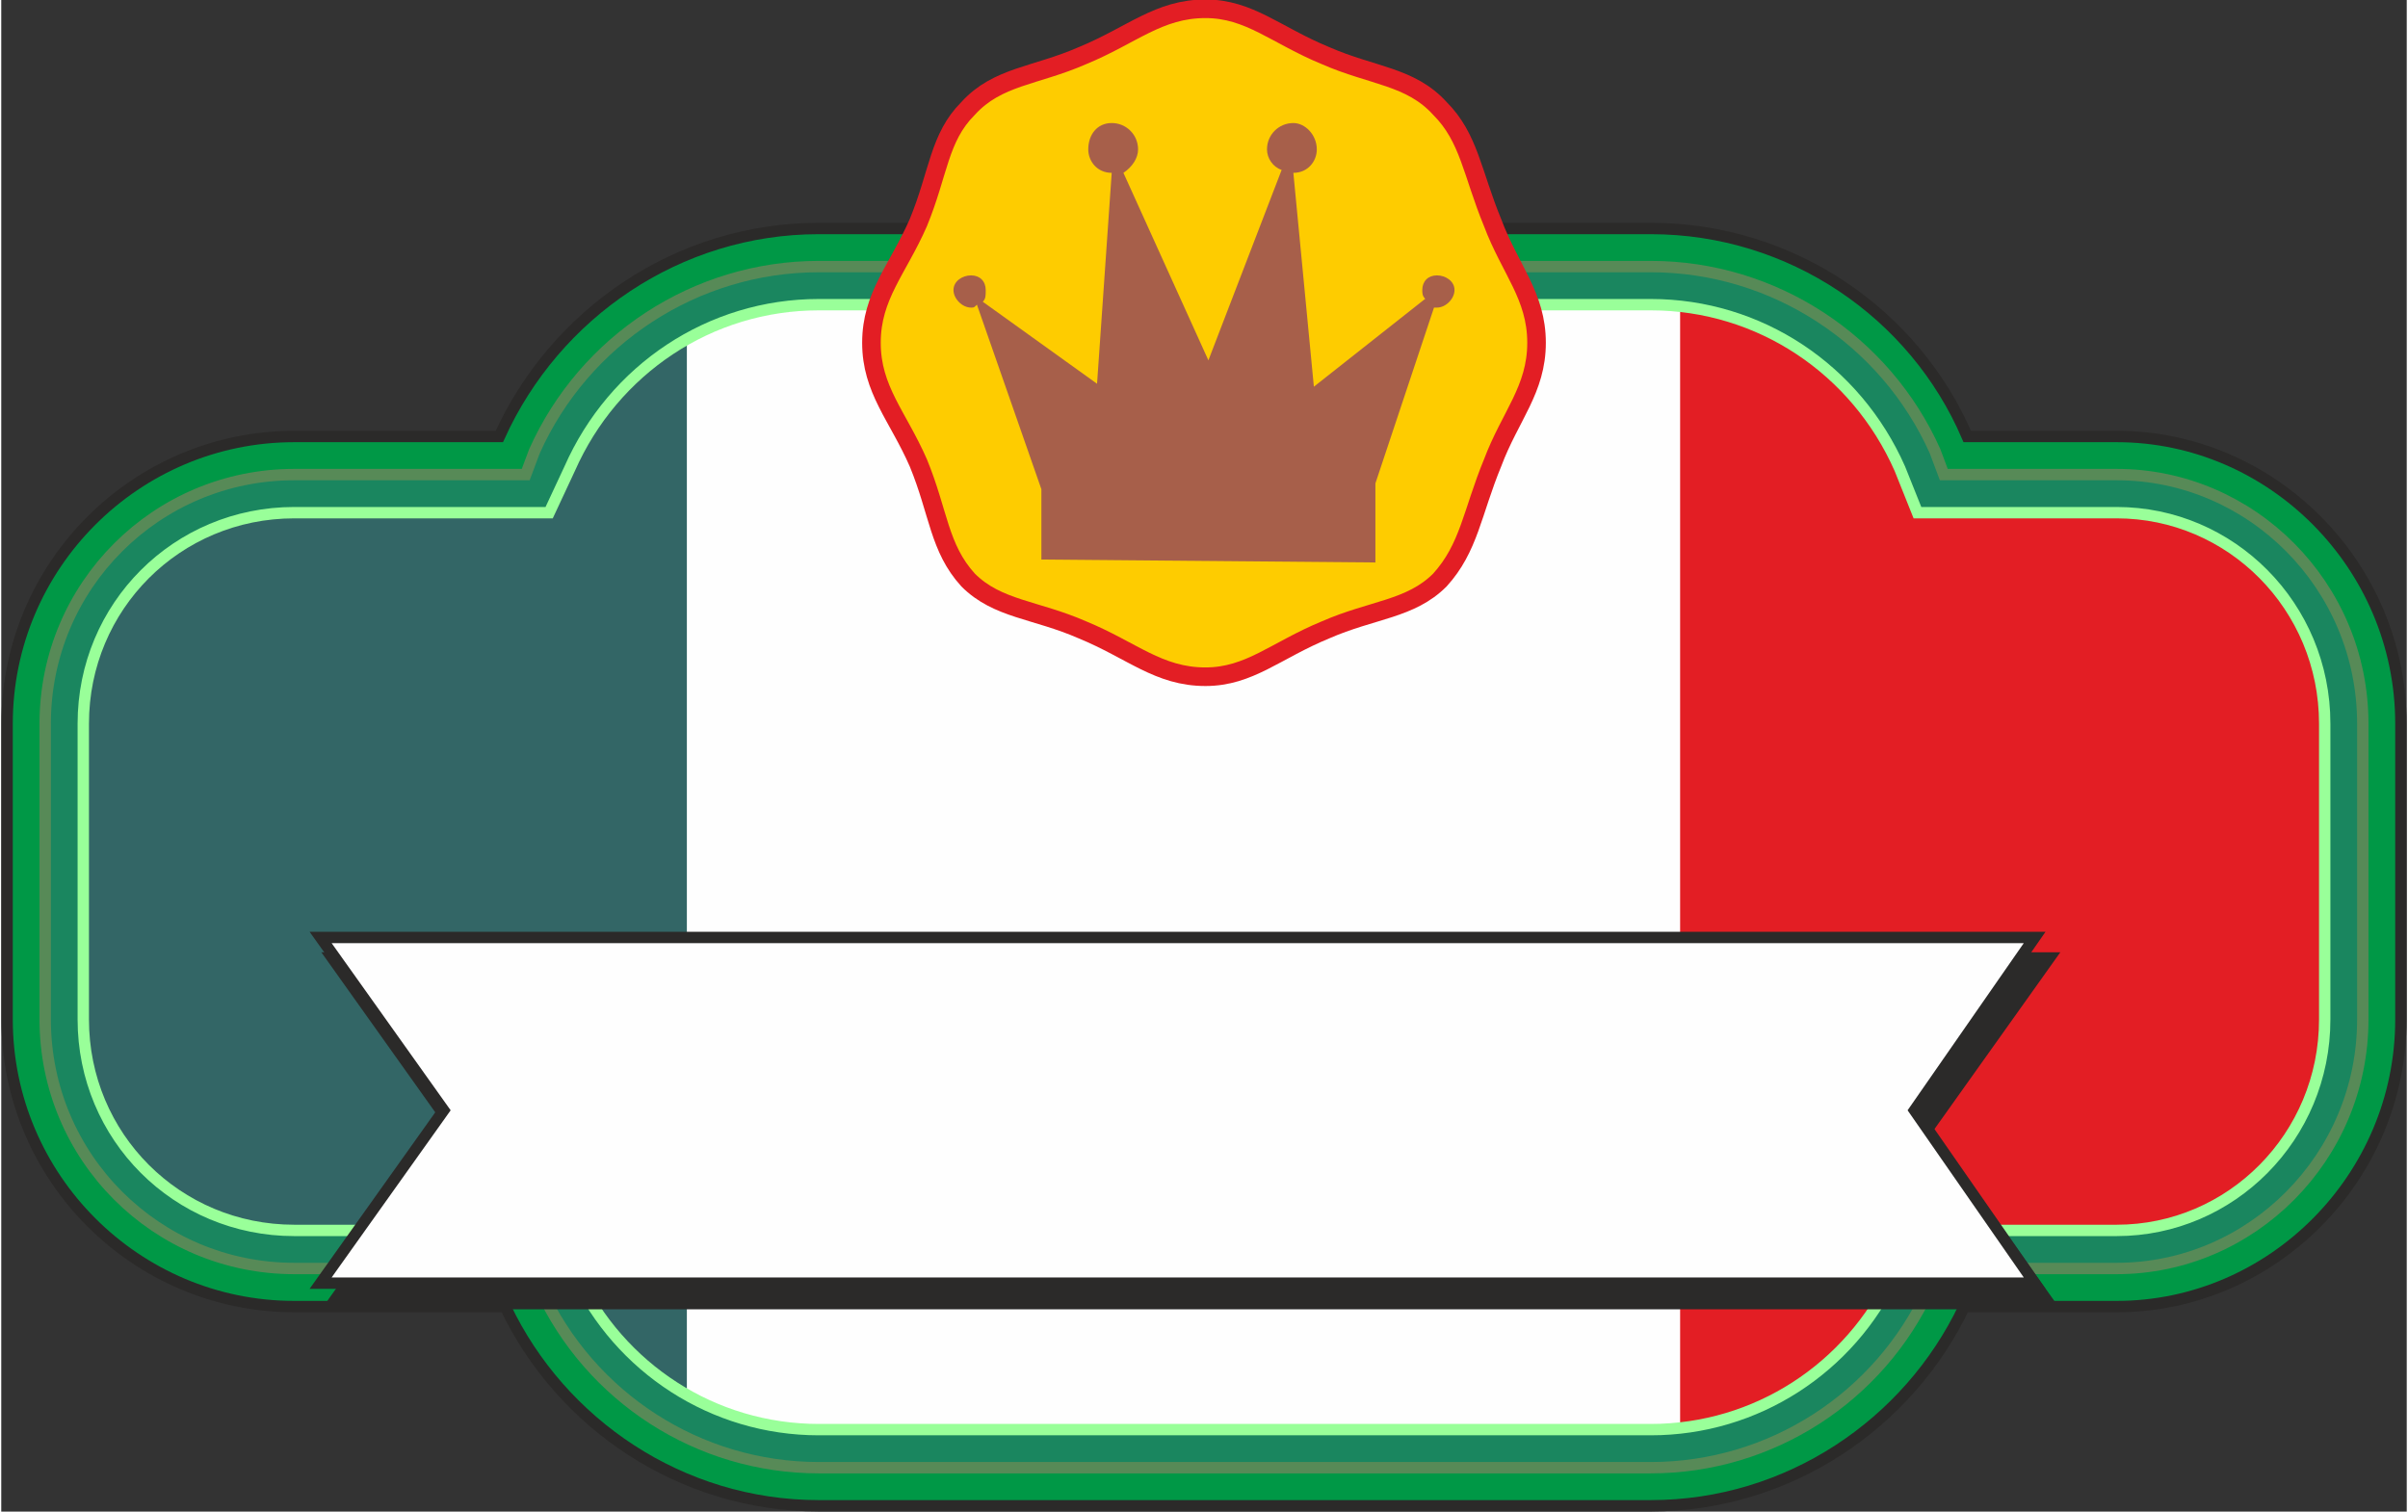 <?xml version="1.0" encoding="UTF-8"?>
<!DOCTYPE svg PUBLIC "-//W3C//DTD SVG 1.1//EN" "http://www.w3.org/Graphics/SVG/1.1/DTD/svg11.dtd">
<!-- Creator: CorelDRAW X7 -->
<svg xmlns="http://www.w3.org/2000/svg" xml:space="preserve" width="1.666in" height="1.046in" version="1.1" style="shape-rendering:geometricPrecision; text-rendering:geometricPrecision; image-rendering:optimizeQuality; fill-rule:evenodd; clip-rule:evenodd"
viewBox="0 0 821 516"
 xmlns:xlink="http://www.w3.org/1999/xlink">
 <rect x="0" y="0" width="821" height="516" fill="#333333" stroke="none"/>
 <defs>
  <style type="text/css">
   <![CDATA[
    .str0 {stroke:#2B2A29;stroke-width:3.881}
    .str1 {stroke:#578A57;stroke-width:3.881}
    .str2 {stroke:#99FF99;stroke-width:3.881}
    .str3 {stroke:#E31E24;stroke-width:6.343}
    .fil5 {fill:none}
    .fil3 {fill:#FEFEFE}
    .fil8 {fill:#2B2A29}
    .fil6 {fill:#FECC00}
    .fil7 {fill:#A75F4A}
    .fil4 {fill:#E31E24}
    .fil0 {fill:#009846}
    .fil1 {fill:#1A865F}
    .fil2 {fill:#336666}
   ]]>
  </style>
   <clipPath id="id0">
    <path d="M279 104c-37,0 -70,22 -85,56l-7 15 -87 0c-40,0 -72,32 -72,72l0 101c0,40 32,72 72,72l89 0 7 15c15,32 47,53 83,53l284 0c36,0 68,-21 83,-53l7 -15 69 0c39,0 71,-32 71,-72l0 -101c0,-40 -32,-72 -71,-72l-68 0 -6 -15c-15,-34 -48,-56 -85,-56l-284 0z"/>
   </clipPath>
 </defs>
 <g id="Layer_x0020_1">
  <path class="fil0 str0" d="M279 78l284 0c48,0 90,29 108,71l51 0c53,0 97,44 97,98l0 101c0,54 -44,98 -97,98l-52 0c-19,40 -60,68 -107,68l-284 0c-47,0 -88,-28 -107,-68l-72 0c-54,0 -98,-44 -98,-98l0 -101c0,-54 44,-98 98,-98l70 0c19,-42 61,-71 109,-71z"/>
  <path class="fil1 str1" d="M279 91c-42,0 -80,25 -97,63l-3 8 -79 0c-47,0 -85,38 -85,85l0 101c0,47 38,85 85,85l80 0 4 7c17,37 54,61 95,61l284 0c41,0 78,-24 95,-61l4 -7 60 0c46,0 84,-38 84,-85l0 -101c0,-47 -38,-85 -84,-85l-59 0 -3 -8c-17,-38 -55,-63 -97,-63l-284 0z"/>
  <path class="fil2" d="M279 104c-37,0 -70,22 -85,56l-7 15 -87 0c-40,0 -72,32 -72,72l0 101c0,40 32,72 72,72l89 0 7 15c15,32 47,53 83,53l284 0c36,0 68,-21 83,-53l7 -15 69 0c39,0 71,-32 71,-72l0 -101c0,-40 -32,-72 -71,-72l-68 0 -6 -15c-15,-34 -48,-56 -85,-56l-284 0z"/>
  <g style="clip-path:url(#id0)">
   <g id="_2371045241200">
    <rect class="fil3" x="234" y="63" width="342" height="446"/>
    <rect class="fil4" x="573" y="63" width="342" height="446"/>
   </g>
  </g>
  <path class="fil5 str2" d="M279 104c-37,0 -70,22 -85,56l-7 15 -87 0c-40,0 -72,32 -72,72l0 101c0,40 32,72 72,72l89 0 7 15c15,32 47,53 83,53l284 0c36,0 68,-21 83,-53l7 -15 69 0c39,0 71,-32 71,-72l0 -101c0,-40 -32,-72 -71,-72l-68 0 -6 -15c-15,-34 -48,-56 -85,-56l-284 0z"/>
  <path class="fil6 str3" d="M411 3c15,0 24,9 41,16 16,7 29,7 39,18 10,10 11,22 18,39 6,16 15,25 15,41 0,16 -9,25 -15,41 -7,17 -8,29 -18,40 -10,10 -23,10 -39,17 -17,7 -26,16 -41,16 -16,0 -25,-9 -42,-16 -16,-7 -29,-7 -39,-17 -10,-11 -10,-23 -17,-40 -7,-16 -16,-25 -16,-41 0,-16 9,-25 16,-41 7,-17 7,-29 17,-39 10,-11 23,-11 39,-18 17,-7 26,-16 42,-16z"/>
  <path class="fil7" d="M355 191l0 -24 -22 -63c-1,1 -1,1 -2,1 -3,0 -6,-3 -6,-6 0,-3 3,-5 6,-5 3,0 5,2 5,5 0,2 0,3 -1,4l39 28 5 -72c-5,0 -8,-4 -8,-8 0,-5 3,-9 8,-9 5,0 9,4 9,9 0,3 -2,6 -5,8l29 64 25 -65c-3,-1 -5,-4 -5,-7 0,-5 4,-9 9,-9 4,0 8,4 8,9 0,4 -3,8 -8,8l7 73 38 -30c-1,-1 -1,-2 -1,-3 0,-3 2,-5 5,-5 3,0 6,2 6,5 0,3 -3,6 -6,6 0,0 0,0 -1,0l-20 60 0 27 -114 -1z"/>
  <polygon class="fil8 str0" points="113,327 406,327 699,327 657,386 699,445 406,445 113,445 155,386 "/>
  <polygon class="fil3 str0" points="109,320 402,320 694,320 653,379 694,438 402,438 109,438 151,379 "/>
 </g>
</svg>
